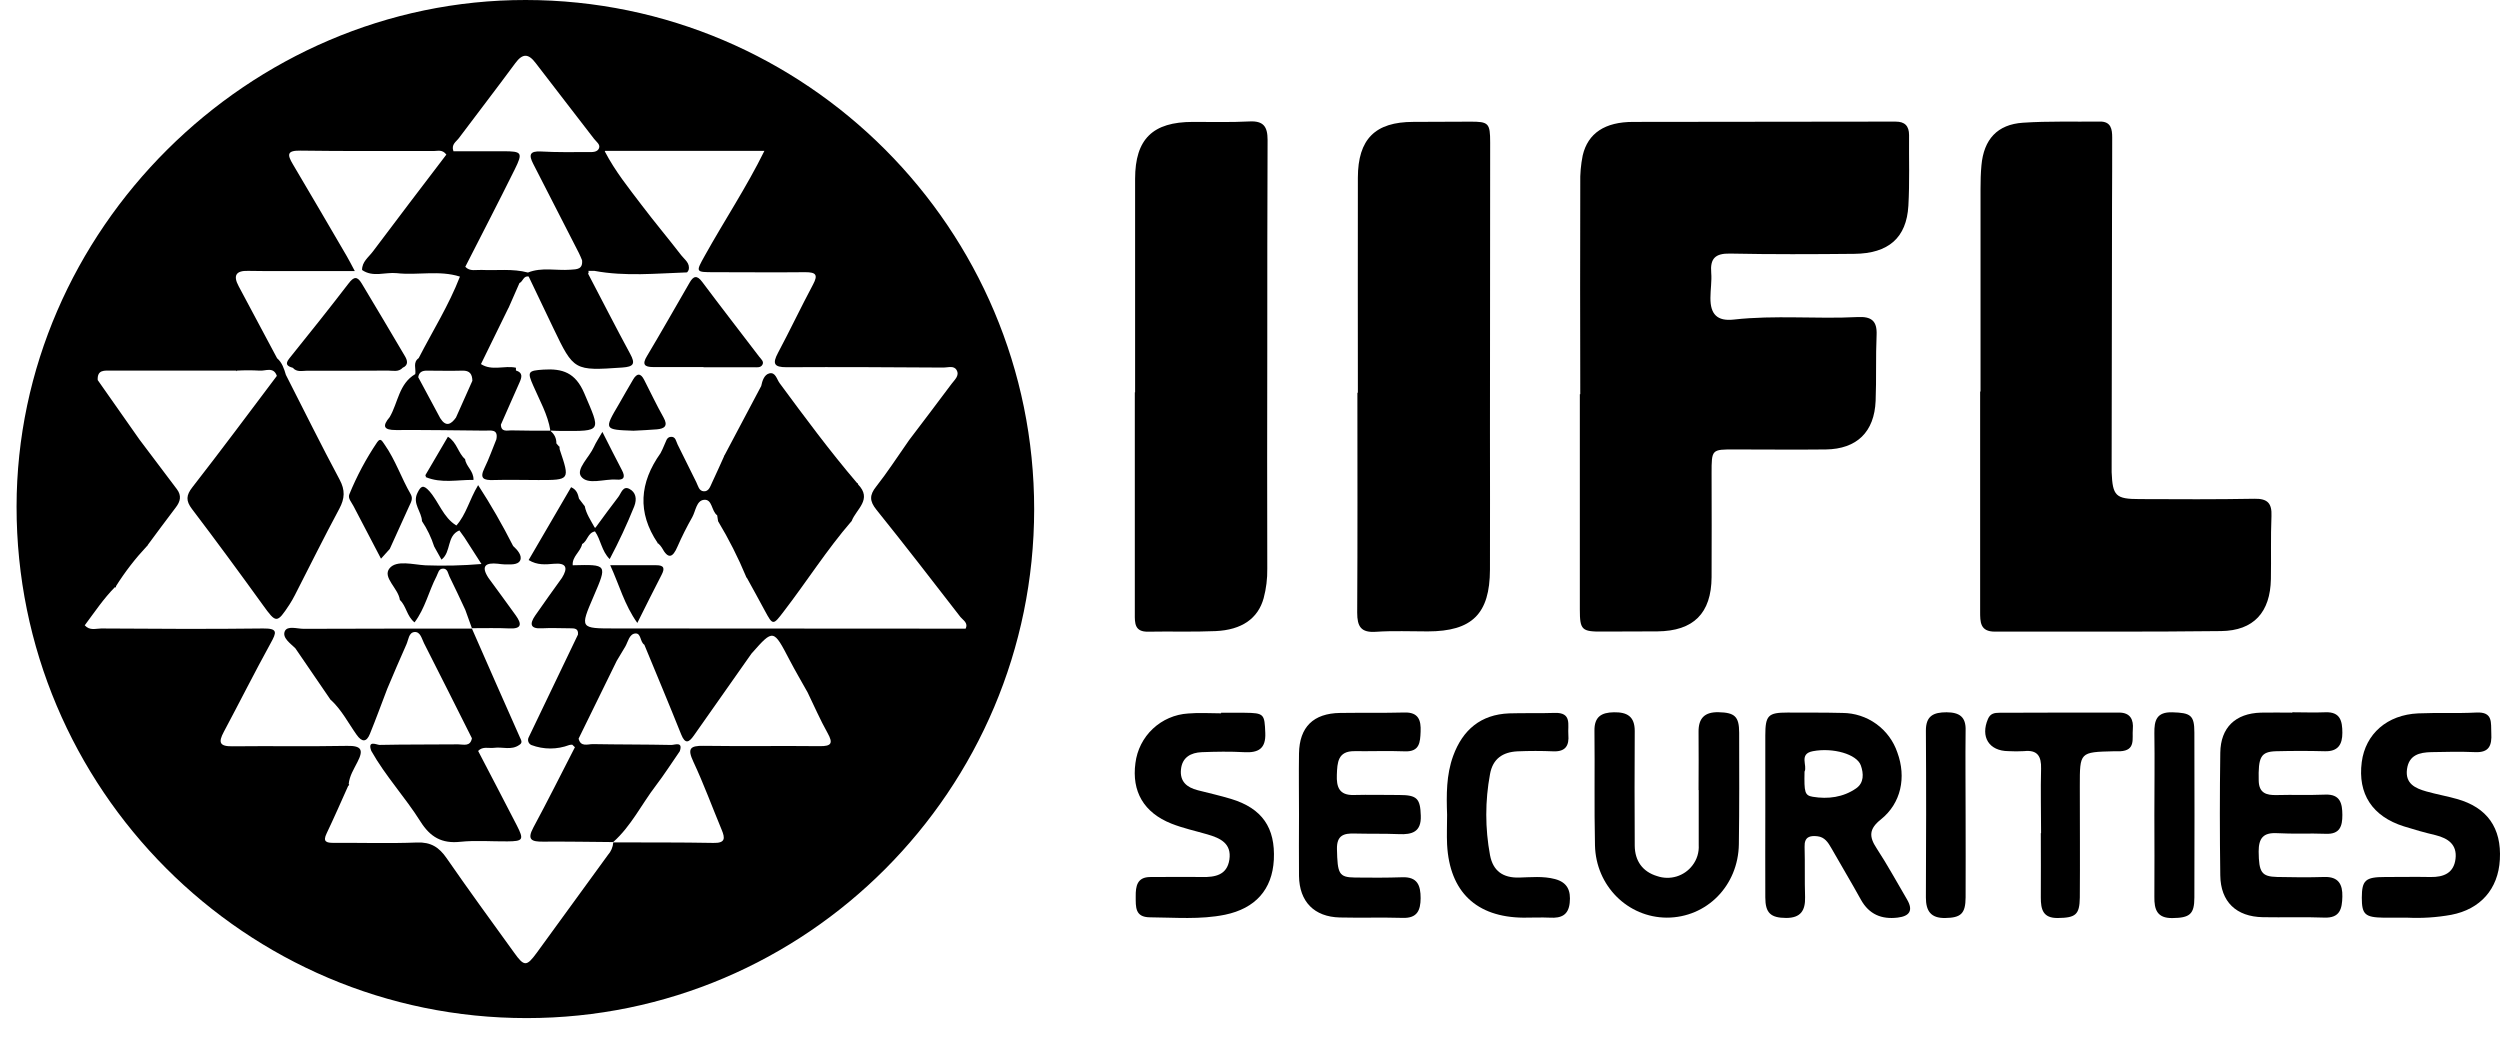 <svg width="123" height="51" viewBox="0 0 123 51" fill="none" xmlns="http://www.w3.org/2000/svg">
<path d="M81.546 31.064C83.32 31.047 84.198 30.177 84.21 28.396C84.223 26.693 84.21 24.991 84.21 23.289C84.21 22.108 84.21 22.11 85.346 22.113C86.841 22.113 88.338 22.13 89.834 22.113C91.358 22.091 92.219 21.252 92.281 19.722C92.324 18.639 92.281 17.555 92.329 16.472C92.357 15.785 92.07 15.565 91.4 15.599C89.368 15.703 87.33 15.495 85.297 15.723C84.486 15.813 84.147 15.461 84.153 14.658C84.153 14.245 84.226 13.83 84.192 13.42C84.133 12.721 84.387 12.461 85.12 12.476C87.155 12.518 89.193 12.509 91.23 12.489C92.914 12.473 93.8 11.701 93.892 10.126C93.958 8.97 93.915 7.804 93.926 6.647C93.926 6.196 93.715 5.981 93.268 5.984C92.932 5.984 92.598 5.984 92.262 5.984C88.291 5.984 84.319 5.989 80.346 5.998C78.964 5.998 78.127 6.552 77.87 7.643C77.778 8.098 77.737 8.562 77.749 9.025C77.74 12.481 77.74 15.938 77.749 19.394H77.728C77.728 22.926 77.728 26.458 77.728 29.99C77.728 30.994 77.824 31.081 78.837 31.073C79.74 31.067 80.643 31.071 81.546 31.064Z" fill="#252159" style="fill:#252159;fill:color(display-p3 0.145 0.129 0.349);fill-opacity:1;"/>
<path d="M109.277 31.049C110.885 31.029 111.699 30.121 111.728 28.488C111.747 27.458 111.713 26.425 111.756 25.393C111.783 24.759 111.564 24.527 110.918 24.539C109.037 24.573 107.156 24.564 105.275 24.555C104.088 24.555 103.941 24.4 103.893 23.233C103.893 23.105 103.893 22.976 103.893 22.848L103.912 10.094C103.912 8.986 103.926 7.88 103.92 6.772C103.92 6.371 103.873 5.973 103.313 5.981C102.052 5.997 100.786 5.953 99.528 6.038C98.27 6.123 97.603 6.854 97.487 8.135C97.451 8.519 97.442 8.909 97.442 9.293C97.442 12.617 97.442 15.94 97.442 19.264H97.423C97.423 22.874 97.423 26.481 97.423 30.084C97.423 30.598 97.415 31.079 98.153 31.076C101.857 31.065 105.568 31.096 109.277 31.049Z" fill="#252159" style="fill:#252159;fill:color(display-p3 0.145 0.129 0.349);fill-opacity:1;"/>
<path d="M73.306 28.026C73.314 25.734 73.306 23.442 73.306 21.15C73.306 16.436 73.309 11.723 73.316 7.01C73.316 6.056 73.24 5.981 72.322 5.986L69.537 5.997C67.658 5.997 66.811 6.843 66.807 8.739C66.799 12.267 66.807 15.796 66.807 19.324H66.784C66.784 22.93 66.796 26.537 66.774 30.143C66.774 30.824 66.957 31.137 67.703 31.084C68.549 31.025 69.405 31.067 70.251 31.065C72.426 31.062 73.299 30.202 73.306 28.026Z" fill="#252159" style="fill:#252159;fill:color(display-p3 0.145 0.129 0.349);fill-opacity:1;"/>
<path d="M56.485 31.079C57.591 31.057 58.701 31.099 59.807 31.05C61.099 30.992 61.895 30.431 62.172 29.429C62.298 28.956 62.358 28.468 62.35 27.978C62.342 24.399 62.342 20.819 62.35 17.238C62.35 13.785 62.35 10.334 62.365 6.883C62.365 6.233 62.166 5.939 61.474 5.975C60.545 6.023 59.617 5.997 58.688 5.998C56.712 5.998 55.85 6.84 55.847 8.795C55.847 12.296 55.847 15.799 55.847 19.302H55.833C55.833 22.934 55.833 26.566 55.833 30.198C55.83 30.663 55.822 31.091 56.485 31.079Z" fill="#252159" style="fill:#252159;fill:color(display-p3 0.145 0.129 0.349);fill-opacity:1;"/>
<path d="M92.33 41.737C91.947 41.157 91.956 40.781 92.538 40.317C93.534 39.52 93.799 38.245 93.35 37.023C93.159 36.459 92.797 35.967 92.313 35.618C91.83 35.269 91.249 35.08 90.653 35.077C89.751 35.053 88.848 35.064 87.946 35.058C86.994 35.058 86.853 35.196 86.853 36.186V39.973C86.853 41.366 86.846 42.759 86.853 44.151C86.853 44.925 87.12 45.159 87.881 45.163C88.591 45.163 88.827 44.8 88.81 44.139C88.783 43.316 88.81 42.489 88.786 41.663C88.769 41.171 89.046 41.1 89.425 41.145C89.772 41.186 89.941 41.445 90.099 41.722C90.58 42.571 91.085 43.409 91.556 44.263C91.959 44.989 92.573 45.241 93.365 45.146C93.955 45.077 94.139 44.792 93.83 44.261C93.332 43.415 92.867 42.557 92.33 41.737ZM91.324 38.786C90.687 39.23 89.932 39.326 89.19 39.202C88.788 39.136 88.763 38.975 88.783 37.964C88.938 37.676 88.489 37.092 89.19 36.959C90.184 36.77 91.357 37.105 91.553 37.658C91.694 38.06 91.714 38.514 91.324 38.786Z" fill="#252258" style="fill:#252258;fill:color(display-p3 0.145 0.133 0.345);fill-opacity:1;"/>
<path d="M84.553 35.041C83.871 35.025 83.561 35.333 83.569 36.012C83.582 36.964 83.569 37.917 83.569 38.871H83.577V41.574C83.599 41.936 83.489 42.294 83.267 42.58C83.07 42.839 82.796 43.029 82.485 43.123C82.174 43.217 81.84 43.211 81.533 43.105C80.813 42.89 80.434 42.354 80.429 41.602C80.418 39.722 80.418 37.843 80.429 35.963C80.429 35.245 80.053 35.034 79.405 35.044C78.786 35.054 78.439 35.265 78.447 35.949C78.469 37.829 78.431 39.709 78.473 41.588C78.516 43.588 80.09 45.14 82.006 45.148C83.965 45.148 85.522 43.583 85.552 41.532C85.578 39.705 85.57 37.876 85.567 36.048C85.566 35.248 85.346 35.059 84.553 35.041Z" fill="#252158" style="fill:#252158;fill:color(display-p3 0.145 0.129 0.345);fill-opacity:1;"/>
<path d="M60.57 39.307C60.03 39.145 59.478 39.019 58.931 38.88C58.385 38.741 58.043 38.447 58.104 37.852C58.164 37.258 58.591 37.029 59.127 37.007C59.821 36.981 60.519 36.969 61.213 37.007C61.906 37.046 62.285 36.84 62.252 36.062C62.215 35.133 62.202 35.078 61.237 35.068C60.85 35.068 60.464 35.068 60.078 35.068V35.096C59.537 35.096 58.995 35.056 58.456 35.104C57.807 35.144 57.193 35.41 56.719 35.855C56.245 36.3 55.943 36.898 55.863 37.543C55.675 38.936 56.27 39.979 57.633 40.522C58.203 40.748 58.811 40.879 59.402 41.051C60.035 41.234 60.606 41.494 60.485 42.298C60.368 43.054 59.79 43.16 59.147 43.15C58.297 43.136 57.444 43.15 56.596 43.15C55.946 43.15 55.872 43.598 55.877 44.106C55.881 44.614 55.832 45.127 56.575 45.132C57.813 45.14 59.051 45.254 60.273 45.004C61.764 44.694 62.594 43.766 62.673 42.301C62.752 40.723 62.098 39.771 60.57 39.307Z" fill="#252158" style="fill:#252158;fill:color(display-p3 0.145 0.129 0.345);fill-opacity:1;"/>
<path d="M120.876 39.308C120.382 39.168 119.873 39.079 119.378 38.939C118.831 38.785 118.33 38.556 118.424 37.847C118.519 37.138 119.043 37.019 119.618 37.005C120.339 36.988 121.061 36.976 121.784 37.005C122.477 37.034 122.603 36.664 122.572 36.076C122.546 35.56 122.671 35.013 121.835 35.057C120.883 35.106 119.927 35.057 118.975 35.098C117.446 35.166 116.379 36.109 116.198 37.495C115.995 39.057 116.716 40.167 118.271 40.657C118.787 40.82 119.308 40.967 119.831 41.09C120.45 41.245 120.896 41.555 120.812 42.254C120.729 42.954 120.23 43.16 119.587 43.149C118.839 43.135 118.09 43.149 117.343 43.149C116.382 43.149 116.204 43.303 116.201 44.165C116.201 44.99 116.355 45.136 117.284 45.15C117.646 45.15 118.007 45.15 118.455 45.15C119.173 45.184 119.893 45.137 120.6 45.009C122.035 44.735 122.914 43.74 122.993 42.29C123.082 40.736 122.369 39.724 120.876 39.308Z" fill="#252158" style="fill:#252158;fill:color(display-p3 0.145 0.129 0.345);fill-opacity:1;"/>
<path d="M111.977 36.961C112.776 36.941 113.576 36.94 114.374 36.961C115.029 36.983 115.246 36.63 115.244 36.054C115.243 35.479 115.147 35.014 114.405 35.044C113.865 35.067 113.322 35.044 112.782 35.044V35.062C112.267 35.062 111.75 35.05 111.234 35.062C109.986 35.098 109.255 35.791 109.238 37.034C109.21 39.044 109.21 41.055 109.238 43.069C109.254 44.368 110.023 45.103 111.335 45.126C112.341 45.145 113.347 45.107 114.351 45.146C115.133 45.177 115.23 44.708 115.244 44.111C115.258 43.513 115.057 43.127 114.36 43.147C113.587 43.171 112.813 43.165 112.039 43.147C111.265 43.128 111.137 42.922 111.126 41.898C111.126 41.243 111.347 40.954 112.031 40.992C112.828 41.037 113.63 40.992 114.429 41.023C115.12 41.053 115.247 40.651 115.244 40.095C115.241 39.539 115.148 39.066 114.404 39.095C113.607 39.128 112.807 39.095 112.007 39.117C111.507 39.128 111.145 39.023 111.129 38.419C111.1 37.24 111.23 36.986 111.977 36.961Z" fill="#252156" style="fill:#252156;fill:color(display-p3 0.145 0.129 0.337);fill-opacity:1;"/>
<path d="M66.653 41.01C67.374 41.028 68.097 41.01 68.82 41.039C69.481 41.07 69.933 40.928 69.903 40.132C69.877 39.287 69.719 39.115 68.845 39.114C68.097 39.114 67.35 39.095 66.604 39.114C65.883 39.133 65.75 38.716 65.773 38.117C65.796 37.519 65.815 36.947 66.644 36.957C67.474 36.966 68.294 36.935 69.12 36.966C69.854 36.994 69.872 36.51 69.894 35.999C69.919 35.442 69.795 35.036 69.102 35.055C68.046 35.083 66.989 35.062 65.934 35.077C64.618 35.095 63.931 35.77 63.911 37.073C63.896 38.077 63.911 39.085 63.911 40.086C63.911 41.087 63.9 42.098 63.911 43.099C63.928 44.363 64.66 45.111 65.923 45.14C66.954 45.165 67.984 45.129 69.018 45.16C69.727 45.182 69.891 44.789 69.895 44.191C69.895 43.563 69.741 43.135 68.992 43.161C68.218 43.187 67.444 43.185 66.67 43.175C65.87 43.164 65.805 42.997 65.778 41.766C65.767 41.09 66.121 40.993 66.653 41.01Z" fill="#242257" style="fill:#242257;fill:color(display-p3 0.141 0.133 0.341);fill-opacity:1;"/>
<path d="M76.505 43.25C75.922 43.096 75.327 43.161 74.738 43.176C73.95 43.196 73.458 42.856 73.309 42.074C73.064 40.756 73.064 39.404 73.309 38.086C73.445 37.327 73.936 37.003 74.657 36.966C75.248 36.941 75.841 36.941 76.434 36.966C77.026 36.986 77.208 36.68 77.163 36.147C77.124 35.671 77.356 35.044 76.486 35.075C75.742 35.101 74.995 35.075 74.249 35.098C72.856 35.152 71.965 35.907 71.496 37.19C71.154 38.13 71.163 39.108 71.197 40.087C71.197 40.576 71.175 41.067 71.197 41.554C71.321 43.876 72.635 45.128 74.953 45.149C75.391 45.149 75.83 45.129 76.267 45.149C76.807 45.18 77.166 45.027 77.229 44.423C77.293 43.82 77.119 43.413 76.505 43.25Z" fill="#252158" style="fill:#252158;fill:color(display-p3 0.145 0.129 0.345);fill-opacity:1;"/>
<path d="M104.254 35.059C102.295 35.059 100.335 35.059 98.373 35.068C98.133 35.068 97.927 35.099 97.81 35.368C97.428 36.253 97.858 36.948 98.808 36.956C99.066 36.971 99.324 36.971 99.582 36.956C100.246 36.883 100.438 37.207 100.421 37.821C100.393 38.876 100.421 39.935 100.421 40.99H100.408C100.408 42.047 100.417 43.104 100.408 44.161C100.408 44.749 100.515 45.175 101.244 45.166C102.114 45.155 102.315 45.011 102.327 44.163C102.341 42.334 102.327 40.503 102.327 38.672C102.327 37.002 102.318 37.002 104.006 36.962C104.108 36.962 104.212 36.962 104.316 36.962C105.089 36.92 104.893 36.343 104.935 35.879C104.976 35.414 104.819 35.057 104.254 35.059Z" fill="#242158" style="fill:#242158;fill:color(display-p3 0.141 0.129 0.345);fill-opacity:1;"/>
<path d="M106.875 35.045C106.102 35.025 105.986 35.446 105.995 36.076C106.015 37.414 105.995 38.755 105.995 40.099C105.995 41.444 106.007 42.778 105.995 44.123C105.986 44.754 106.13 45.178 106.88 45.169C107.734 45.16 107.963 44.983 107.963 44.155C107.971 41.45 107.971 38.745 107.963 36.04C107.963 35.188 107.782 35.07 106.875 35.045Z" fill="#262358" style="fill:#262358;fill:color(display-p3 0.149 0.137 0.345);fill-opacity:1;"/>
<path d="M95.773 35.044C95.128 35.044 94.749 35.219 94.754 35.955C94.772 38.687 94.767 41.42 94.754 44.157C94.754 44.815 94.99 45.177 95.701 45.166C96.474 45.154 96.703 44.956 96.708 44.153C96.716 42.812 96.708 41.471 96.708 40.129C96.708 38.736 96.691 37.344 96.708 35.951C96.733 35.265 96.403 35.05 95.773 35.044Z" fill="#242258" style="fill:#242258;fill:color(display-p3 0.141 0.133 0.345);fill-opacity:1;"/>
<path d="M25.864 7.75234e-06C12.227 -0.011 0.826 11.333 0.815 24.923C0.805 38.804 12.069 50.097 25.919 50.09C39.677 50.09 50.872 38.861 50.881 25.064C50.89 11.266 39.669 0.011 25.864 7.75234e-06ZM28.937 7.482C28.163 7.482 27.39 7.498 26.616 7.453C26.051 7.422 26.012 7.629 26.234 8.06C26.986 9.524 27.736 10.989 28.484 12.454C28.541 12.569 28.59 12.688 28.638 12.806C28.68 13.25 28.391 13.25 28.064 13.27C27.368 13.323 26.656 13.135 25.975 13.409C25.221 13.207 24.452 13.316 23.689 13.281C23.419 13.268 23.118 13.369 22.892 13.126C23.705 11.531 24.53 9.94 25.324 8.337C25.735 7.506 25.68 7.444 24.767 7.441C23.943 7.441 23.122 7.441 22.309 7.441C22.19 7.105 22.441 6.976 22.564 6.812C23.493 5.574 24.432 4.355 25.35 3.111C25.717 2.609 26.005 2.634 26.362 3.111C27.311 4.359 28.278 5.587 29.234 6.839C29.34 6.976 29.544 7.106 29.473 7.292C29.389 7.499 29.135 7.484 28.937 7.482ZM30.271 30.92C28.526 30.92 28.526 30.92 29.206 29.34C29.887 27.76 29.881 27.769 28.177 27.811C28.143 27.377 28.563 27.147 28.642 26.765C28.908 26.622 28.911 26.212 29.273 26.145C29.565 26.56 29.593 27.107 29.997 27.507C30.444 26.665 30.847 25.8 31.204 24.915C31.35 24.536 31.279 24.216 30.963 24.052C30.647 23.888 30.562 24.268 30.421 24.451C30.054 24.923 29.705 25.41 29.296 25.964C29.283 25.962 29.27 25.959 29.258 25.955C29.049 25.578 28.844 25.277 28.771 24.911C28.771 24.907 28.771 24.904 28.771 24.901V24.889H28.756L28.487 24.536C28.434 24.318 28.385 24.097 28.098 23.97L26.009 27.554C26.439 27.818 26.849 27.772 27.247 27.738C27.88 27.682 27.947 27.945 27.651 28.427C27.209 29.046 26.757 29.665 26.326 30.293C26.054 30.692 26.077 30.949 26.667 30.912C27.131 30.886 27.586 30.912 28.046 30.912C28.262 30.912 28.468 30.912 28.436 31.221C27.628 32.901 26.822 34.581 26.018 36.262C25.999 36.295 25.986 36.332 25.982 36.371C25.977 36.41 25.981 36.449 25.993 36.486C26.004 36.523 26.024 36.557 26.049 36.586C26.075 36.615 26.107 36.639 26.142 36.655C26.744 36.883 27.407 36.883 28.009 36.655C28.056 36.644 28.105 36.639 28.154 36.638L28.286 36.763C27.606 38.082 26.945 39.411 26.241 40.715C25.916 41.319 26.159 41.413 26.706 41.409C27.86 41.4 29.015 41.421 30.169 41.43C31.053 40.644 31.562 39.573 32.267 38.653C32.684 38.106 33.053 37.526 33.445 36.961C33.615 36.464 33.199 36.652 33.033 36.652C31.746 36.625 30.455 36.633 29.165 36.61C28.916 36.61 28.567 36.765 28.467 36.341L30.342 32.515C30.356 32.493 30.37 32.47 30.383 32.447C30.512 32.233 30.644 32.018 30.769 31.802C30.895 31.585 30.96 31.19 31.257 31.167C31.554 31.144 31.481 31.582 31.701 31.72C32.308 33.191 32.925 34.66 33.516 36.138C33.713 36.627 33.897 36.529 34.135 36.192C35.081 34.851 36.027 33.505 36.973 32.156L36.997 32.13C38.052 30.937 38.054 30.951 38.846 32.47C39.128 33.01 39.437 33.533 39.734 34.066C40.059 34.733 40.353 35.417 40.717 36.065C40.999 36.568 40.909 36.717 40.335 36.711C38.43 36.69 36.525 36.723 34.62 36.695C33.943 36.684 33.812 36.833 34.114 37.478C34.626 38.571 35.042 39.71 35.506 40.825C35.686 41.254 35.681 41.485 35.098 41.472C33.456 41.44 31.814 41.452 30.172 41.446C30.156 41.676 30.063 41.894 29.909 42.065C28.741 43.668 27.578 45.275 26.409 46.876C25.909 47.56 25.789 47.563 25.299 46.876C24.182 45.329 23.058 43.792 21.975 42.224C21.602 41.684 21.201 41.426 20.517 41.451C19.152 41.505 17.786 41.46 16.419 41.469C16.057 41.469 15.871 41.415 16.069 41.005C16.438 40.231 16.78 39.447 17.131 38.665H17.157C17.158 38.652 17.158 38.639 17.157 38.626L17.184 38.597L17.156 38.574C17.195 38.173 17.413 37.836 17.587 37.49C17.897 36.892 17.786 36.683 17.078 36.697C15.198 36.732 13.316 36.697 11.436 36.718C10.805 36.726 10.729 36.532 11.012 36.006C11.786 34.555 12.527 33.078 13.321 31.635C13.607 31.115 13.682 30.912 12.94 30.921C10.286 30.955 7.632 30.938 4.978 30.921C4.72 30.921 4.42 31.043 4.169 30.766C4.653 30.118 5.097 29.448 5.664 28.878L5.706 28.917C5.707 28.891 5.707 28.866 5.706 28.84C6.148 28.138 6.656 27.48 7.224 26.874L7.262 26.854L7.25 26.84C7.714 26.221 8.171 25.585 8.643 24.973C8.878 24.671 8.942 24.386 8.702 24.067L6.863 21.628L4.807 18.699C4.779 18.173 5.15 18.235 5.483 18.235H11.151H11.616C11.616 18.247 11.628 18.255 11.634 18.265C11.639 18.255 11.645 18.244 11.651 18.235C12.022 18.214 12.394 18.214 12.765 18.235C13.059 18.264 13.457 18.021 13.621 18.494C12.238 20.331 10.874 22.164 9.466 23.971C9.157 24.366 9.136 24.637 9.446 25.044C10.63 26.602 11.789 28.182 12.936 29.77C13.586 30.671 13.623 30.684 14.239 29.748C14.336 29.598 14.425 29.443 14.506 29.284C15.234 27.863 15.941 26.432 16.696 25.027C16.965 24.522 16.986 24.115 16.709 23.597C15.797 21.894 14.943 20.163 14.065 18.442C13.976 18.142 13.883 17.841 13.632 17.625C13.002 16.441 12.376 15.26 11.742 14.082C11.455 13.55 11.617 13.309 12.207 13.327C12.747 13.338 13.29 13.337 13.827 13.337C14.998 13.337 16.17 13.337 17.456 13.337C17.278 13.004 17.179 12.803 17.064 12.608C16.184 11.099 15.306 9.595 14.411 8.084C14.124 7.603 14.115 7.4 14.787 7.411C16.975 7.444 19.161 7.422 21.35 7.43C21.538 7.43 21.761 7.341 21.961 7.606C20.758 9.188 19.541 10.775 18.341 12.38C18.134 12.657 17.809 12.877 17.814 13.284C18.349 13.657 18.948 13.382 19.516 13.439C20.549 13.556 21.605 13.284 22.629 13.609C22.086 15.014 21.283 16.288 20.599 17.62C20.302 17.831 20.475 18.14 20.432 18.405C19.624 18.878 19.587 19.81 19.174 20.519C18.798 20.963 18.864 21.161 19.483 21.158C20.943 21.15 22.402 21.173 23.86 21.187C24.151 21.187 24.524 21.096 24.421 21.616C24.23 22.08 24.061 22.571 23.837 23.027C23.578 23.55 23.805 23.632 24.271 23.618C25.013 23.597 25.754 23.618 26.495 23.618C28.043 23.618 28.043 23.618 27.54 22.123C27.53 22.078 27.526 22.032 27.529 21.986C27.529 21.986 27.529 21.973 27.529 21.969H27.507L27.373 21.814C27.377 21.699 27.354 21.585 27.306 21.48C27.257 21.376 27.185 21.284 27.094 21.213C27.099 21.204 27.104 21.195 27.11 21.186C27.273 21.193 27.438 21.203 27.603 21.203C29.643 21.21 29.556 21.248 28.745 19.346C28.31 18.327 27.67 18.125 26.733 18.185C25.972 18.235 25.935 18.293 26.238 18.979C26.548 19.698 26.95 20.39 27.078 21.181H27.065L27.072 21.19C26.432 21.19 25.791 21.19 25.15 21.175C24.943 21.175 24.654 21.269 24.644 20.892C24.954 20.201 25.248 19.508 25.559 18.821C25.673 18.564 25.741 18.338 25.384 18.227C25.384 18.182 25.384 18.137 25.384 18.092C24.818 17.968 24.206 18.265 23.663 17.913C24.115 16.984 24.567 16.06 25.02 15.141H25.03C25.03 15.136 25.03 15.132 25.03 15.127C25.206 14.728 25.382 14.328 25.557 13.926C25.732 13.854 25.748 13.555 26.011 13.606C26.417 14.456 26.824 15.306 27.23 16.156C28.23 18.245 28.253 18.245 30.613 18.083C31.175 18.044 31.274 17.903 31.003 17.407C30.296 16.102 29.621 14.776 28.934 13.465C28.949 13.446 28.958 13.422 28.96 13.398C28.962 13.374 28.957 13.349 28.946 13.327H29.247C30.757 13.609 32.277 13.453 33.792 13.402C33.823 13.402 33.85 13.326 33.88 13.286C33.964 12.944 33.682 12.773 33.519 12.561C32.877 11.727 32.198 10.922 31.565 10.085C30.932 9.248 30.274 8.442 29.754 7.445C29.761 7.437 29.768 7.429 29.776 7.422H37.609C36.734 9.202 35.635 10.854 34.675 12.581C34.224 13.394 34.211 13.391 35.14 13.392C36.633 13.392 38.126 13.408 39.618 13.392C40.138 13.392 40.262 13.51 40.002 13.997C39.409 15.11 38.868 16.251 38.276 17.363C37.996 17.889 38.078 18.07 38.7 18.067C41.276 18.053 43.849 18.067 46.424 18.084C46.644 18.084 46.935 17.973 47.066 18.21C47.221 18.481 46.964 18.689 46.817 18.886C46.129 19.815 45.425 20.731 44.73 21.651L44.623 21.806C44.121 22.52 43.648 23.256 43.108 23.939C42.774 24.36 42.777 24.649 43.117 25.075C44.519 26.817 45.886 28.589 47.255 30.358C47.381 30.513 47.648 30.643 47.508 30.93C41.759 30.928 36.014 30.925 30.271 30.92ZM20.577 18.559C20.614 18.314 20.766 18.233 21.003 18.236C21.583 18.236 22.164 18.253 22.742 18.236C23.117 18.222 23.233 18.411 23.241 18.734L22.433 20.545C22.19 20.884 21.939 21.02 21.659 20.574C21.301 19.902 20.941 19.23 20.577 18.559Z" fill="#FE6400" style="fill:#FE6400;fill:color(display-p3 0.996 0.392 0);fill-opacity:1;"/>
<path d="M35.287 25.647L35.194 25.605C35.222 25.625 35.253 25.639 35.287 25.647Z" fill="#FE6400" style="fill:#FE6400;fill:color(display-p3 0.996 0.392 0);fill-opacity:1;"/>
<path d="M42.221 23.832V23.824L42.192 23.765L42.175 23.773C40.824 22.191 39.592 20.523 38.357 18.85C38.218 18.663 38.153 18.29 37.845 18.372C37.603 18.435 37.503 18.733 37.452 18.991L35.635 22.422L35.616 22.406L35.629 22.433H35.612L35.626 22.445C35.428 22.883 35.233 23.323 35.028 23.756C34.942 23.938 34.873 24.184 34.629 24.172C34.385 24.16 34.347 23.9 34.258 23.725C33.948 23.106 33.649 22.487 33.337 21.868C33.261 21.713 33.244 21.481 33.015 21.492C32.786 21.503 32.773 21.732 32.69 21.882C32.633 22.024 32.569 22.164 32.496 22.3C31.469 23.745 31.344 25.212 32.357 26.715H32.342L32.359 26.722L32.349 26.739L32.363 26.73L32.391 26.744C32.457 26.802 32.514 26.869 32.562 26.944C32.871 27.519 33.094 27.453 33.335 26.887C33.552 26.392 33.794 25.91 34.061 25.441C34.23 25.132 34.264 24.63 34.635 24.591C35.053 24.547 34.996 25.147 35.285 25.353C35.299 25.45 35.315 25.548 35.33 25.645C35.856 26.52 36.317 27.431 36.709 28.374V28.408H36.734C37.032 28.952 37.334 29.491 37.628 30.043C38.024 30.779 38.037 30.772 38.557 30.087C39.686 28.62 40.677 27.05 41.89 25.647H41.904C41.904 25.647 41.904 25.636 41.904 25.63C42.125 25.048 42.942 24.565 42.206 23.822L42.221 23.832Z" fill="#FE6400" style="fill:#FE6400;fill:color(display-p3 0.996 0.392 0);fill-opacity:1;"/>
<path d="M25.576 36.271C24.785 34.491 23.999 32.71 23.219 30.927C20.46 30.927 17.702 30.927 14.943 30.938C14.623 30.938 14.143 30.773 14.014 31.053C13.872 31.376 14.282 31.65 14.531 31.895L16.275 34.445V34.433C16.811 34.926 17.136 35.575 17.55 36.157C17.812 36.523 18.033 36.52 18.199 36.108C18.498 35.373 18.77 34.629 19.053 33.888C19.363 33.159 19.672 32.424 19.997 31.701C20.098 31.48 20.107 31.119 20.395 31.096C20.683 31.073 20.751 31.426 20.859 31.641C21.653 33.198 22.433 34.761 23.218 36.322C23.14 36.754 22.795 36.621 22.541 36.622C21.254 36.636 19.966 36.622 18.672 36.65C18.544 36.65 18.063 36.393 18.267 36.943C18.963 38.181 19.937 39.225 20.687 40.42C21.169 41.184 21.736 41.513 22.643 41.417C23.408 41.336 24.191 41.404 24.965 41.396C25.738 41.389 25.788 41.318 25.429 40.613C24.799 39.389 24.16 38.168 23.524 36.947C23.748 36.706 24.042 36.827 24.307 36.793C24.717 36.735 25.157 36.927 25.545 36.653C25.731 36.543 25.642 36.42 25.576 36.271Z" fill="#FE6400" style="fill:#FE6400;fill:color(display-p3 0.996 0.392 0);fill-opacity:1;"/>
<path d="M32.137 18.059C32.961 18.059 33.785 18.059 34.613 18.059V18.069C35.438 18.069 36.263 18.069 37.089 18.069C37.244 18.069 37.419 18.102 37.51 17.946C37.602 17.789 37.444 17.669 37.356 17.554C36.419 16.325 35.472 15.104 34.547 13.868C34.287 13.52 34.114 13.58 33.928 13.906C33.231 15.111 32.546 16.321 31.834 17.514C31.58 17.929 31.704 18.059 32.137 18.059Z" fill="#FE6400" style="fill:#FE6400;fill:color(display-p3 0.996 0.392 0);fill-opacity:1;"/>
<path d="M18.556 21.758C18.013 22.563 17.555 23.421 17.188 24.32C17.106 24.515 17.292 24.707 17.386 24.888C17.838 25.755 18.291 26.621 18.745 27.487L19.177 27.007C19.496 26.306 19.816 25.605 20.132 24.902C20.215 24.718 20.334 24.542 20.209 24.32C19.745 23.519 19.456 22.632 18.919 21.868C18.795 21.694 18.724 21.52 18.556 21.758Z" fill="#FE6400" style="fill:#FE6400;fill:color(display-p3 0.996 0.392 0);fill-opacity:1;"/>
<path d="M25.042 30.918C25.684 30.952 25.676 30.698 25.375 30.276C24.932 29.657 24.482 29.049 24.034 28.436C23.641 27.835 23.903 27.673 24.499 27.736C24.602 27.747 24.704 27.766 24.808 27.767C25.091 27.767 25.474 27.811 25.59 27.576C25.706 27.34 25.461 27.057 25.245 26.862C24.725 25.834 24.151 24.834 23.524 23.868C23.086 24.601 22.934 25.318 22.453 25.855C21.798 25.455 21.599 24.696 21.113 24.152C20.816 23.826 20.7 23.917 20.535 24.258C20.28 24.785 20.747 25.171 20.761 25.64C21.018 26.026 21.22 26.447 21.362 26.889L21.411 26.978L21.721 27.534C22.213 27.155 21.964 26.365 22.6 26.096L22.854 26.449L22.881 26.492L23.688 27.749C22.772 27.826 21.853 27.848 20.935 27.814C20.326 27.781 19.512 27.541 19.167 27.958C18.798 28.408 19.601 28.944 19.674 29.518C19.994 29.82 20.012 30.316 20.395 30.621C20.916 29.934 21.093 29.092 21.478 28.352C21.558 28.198 21.577 27.976 21.801 27.976C22.026 27.976 22.041 28.213 22.111 28.36C22.382 28.905 22.636 29.459 22.895 30.01C22.999 30.308 23.106 30.607 23.217 30.907C23.829 30.912 24.437 30.886 25.042 30.918Z" fill="#FE6400" style="fill:#FE6400;fill:color(display-p3 0.996 0.392 0);fill-opacity:1;"/>
<path d="M23.228 30.929V30.915H23.218V30.931L23.228 30.929Z" fill="#FE6400" style="fill:#FE6400;fill:color(display-p3 0.996 0.392 0);fill-opacity:1;"/>
<path d="M32.645 20.538C32.304 19.934 32.006 19.299 31.693 18.69C31.521 18.349 31.337 18.354 31.151 18.67C30.915 19.067 30.687 19.471 30.458 19.87C29.709 21.141 29.708 21.14 31.168 21.192C31.552 21.17 31.942 21.157 32.32 21.124C32.697 21.091 32.88 20.955 32.645 20.538Z" fill="#FE6400" style="fill:#FE6400;fill:color(display-p3 0.996 0.392 0);fill-opacity:1;"/>
<path d="M32.286 27.809C31.573 27.809 30.859 27.809 30.023 27.809C30.477 28.798 30.718 29.753 31.356 30.649C31.786 29.793 32.159 29.033 32.549 28.283C32.712 27.97 32.682 27.806 32.286 27.809Z" fill="#FE6400" style="fill:#FE6400;fill:color(display-p3 0.996 0.392 0);fill-opacity:1;"/>
<path d="M29.637 21.249C29.443 21.59 29.313 21.778 29.222 21.986C28.999 22.49 28.326 23.083 28.59 23.442C28.917 23.883 29.733 23.549 30.333 23.597C30.718 23.629 30.768 23.453 30.599 23.132C30.29 22.55 29.997 21.956 29.637 21.249Z" fill="#FE6400" style="fill:#FE6400;fill:color(display-p3 0.996 0.392 0);fill-opacity:1;"/>
<path d="M20.947 23.474C21.721 23.792 22.495 23.603 23.296 23.611C23.31 23.168 22.927 22.951 22.883 22.591C22.537 22.291 22.484 21.767 22.038 21.486L20.924 23.386C20.937 23.397 20.946 23.411 20.95 23.427C20.954 23.442 20.953 23.459 20.947 23.474Z" fill="#FE6400" style="fill:#FE6400;fill:color(display-p3 0.996 0.392 0);fill-opacity:1;"/>
<path d="M41.919 25.638L41.908 25.652C41.908 25.652 41.917 25.642 41.919 25.638Z" fill="#FE6400" style="fill:#FE6400;fill:color(display-p3 0.996 0.392 0);fill-opacity:1;"/>
<path d="M19.092 18.233C19.336 18.233 19.607 18.318 19.811 18.094C20.121 17.959 20.034 17.713 19.924 17.526C19.226 16.331 18.51 15.146 17.802 13.956C17.58 13.581 17.411 13.597 17.142 13.956C16.192 15.194 15.216 16.415 14.237 17.631C14.003 17.921 14.135 18.018 14.404 18.095C14.605 18.326 14.878 18.239 15.121 18.239C16.445 18.244 17.769 18.241 19.092 18.233Z" fill="#FE6400" style="fill:#FE6400;fill:color(display-p3 0.996 0.392 0);fill-opacity:1;"/>
</svg>
